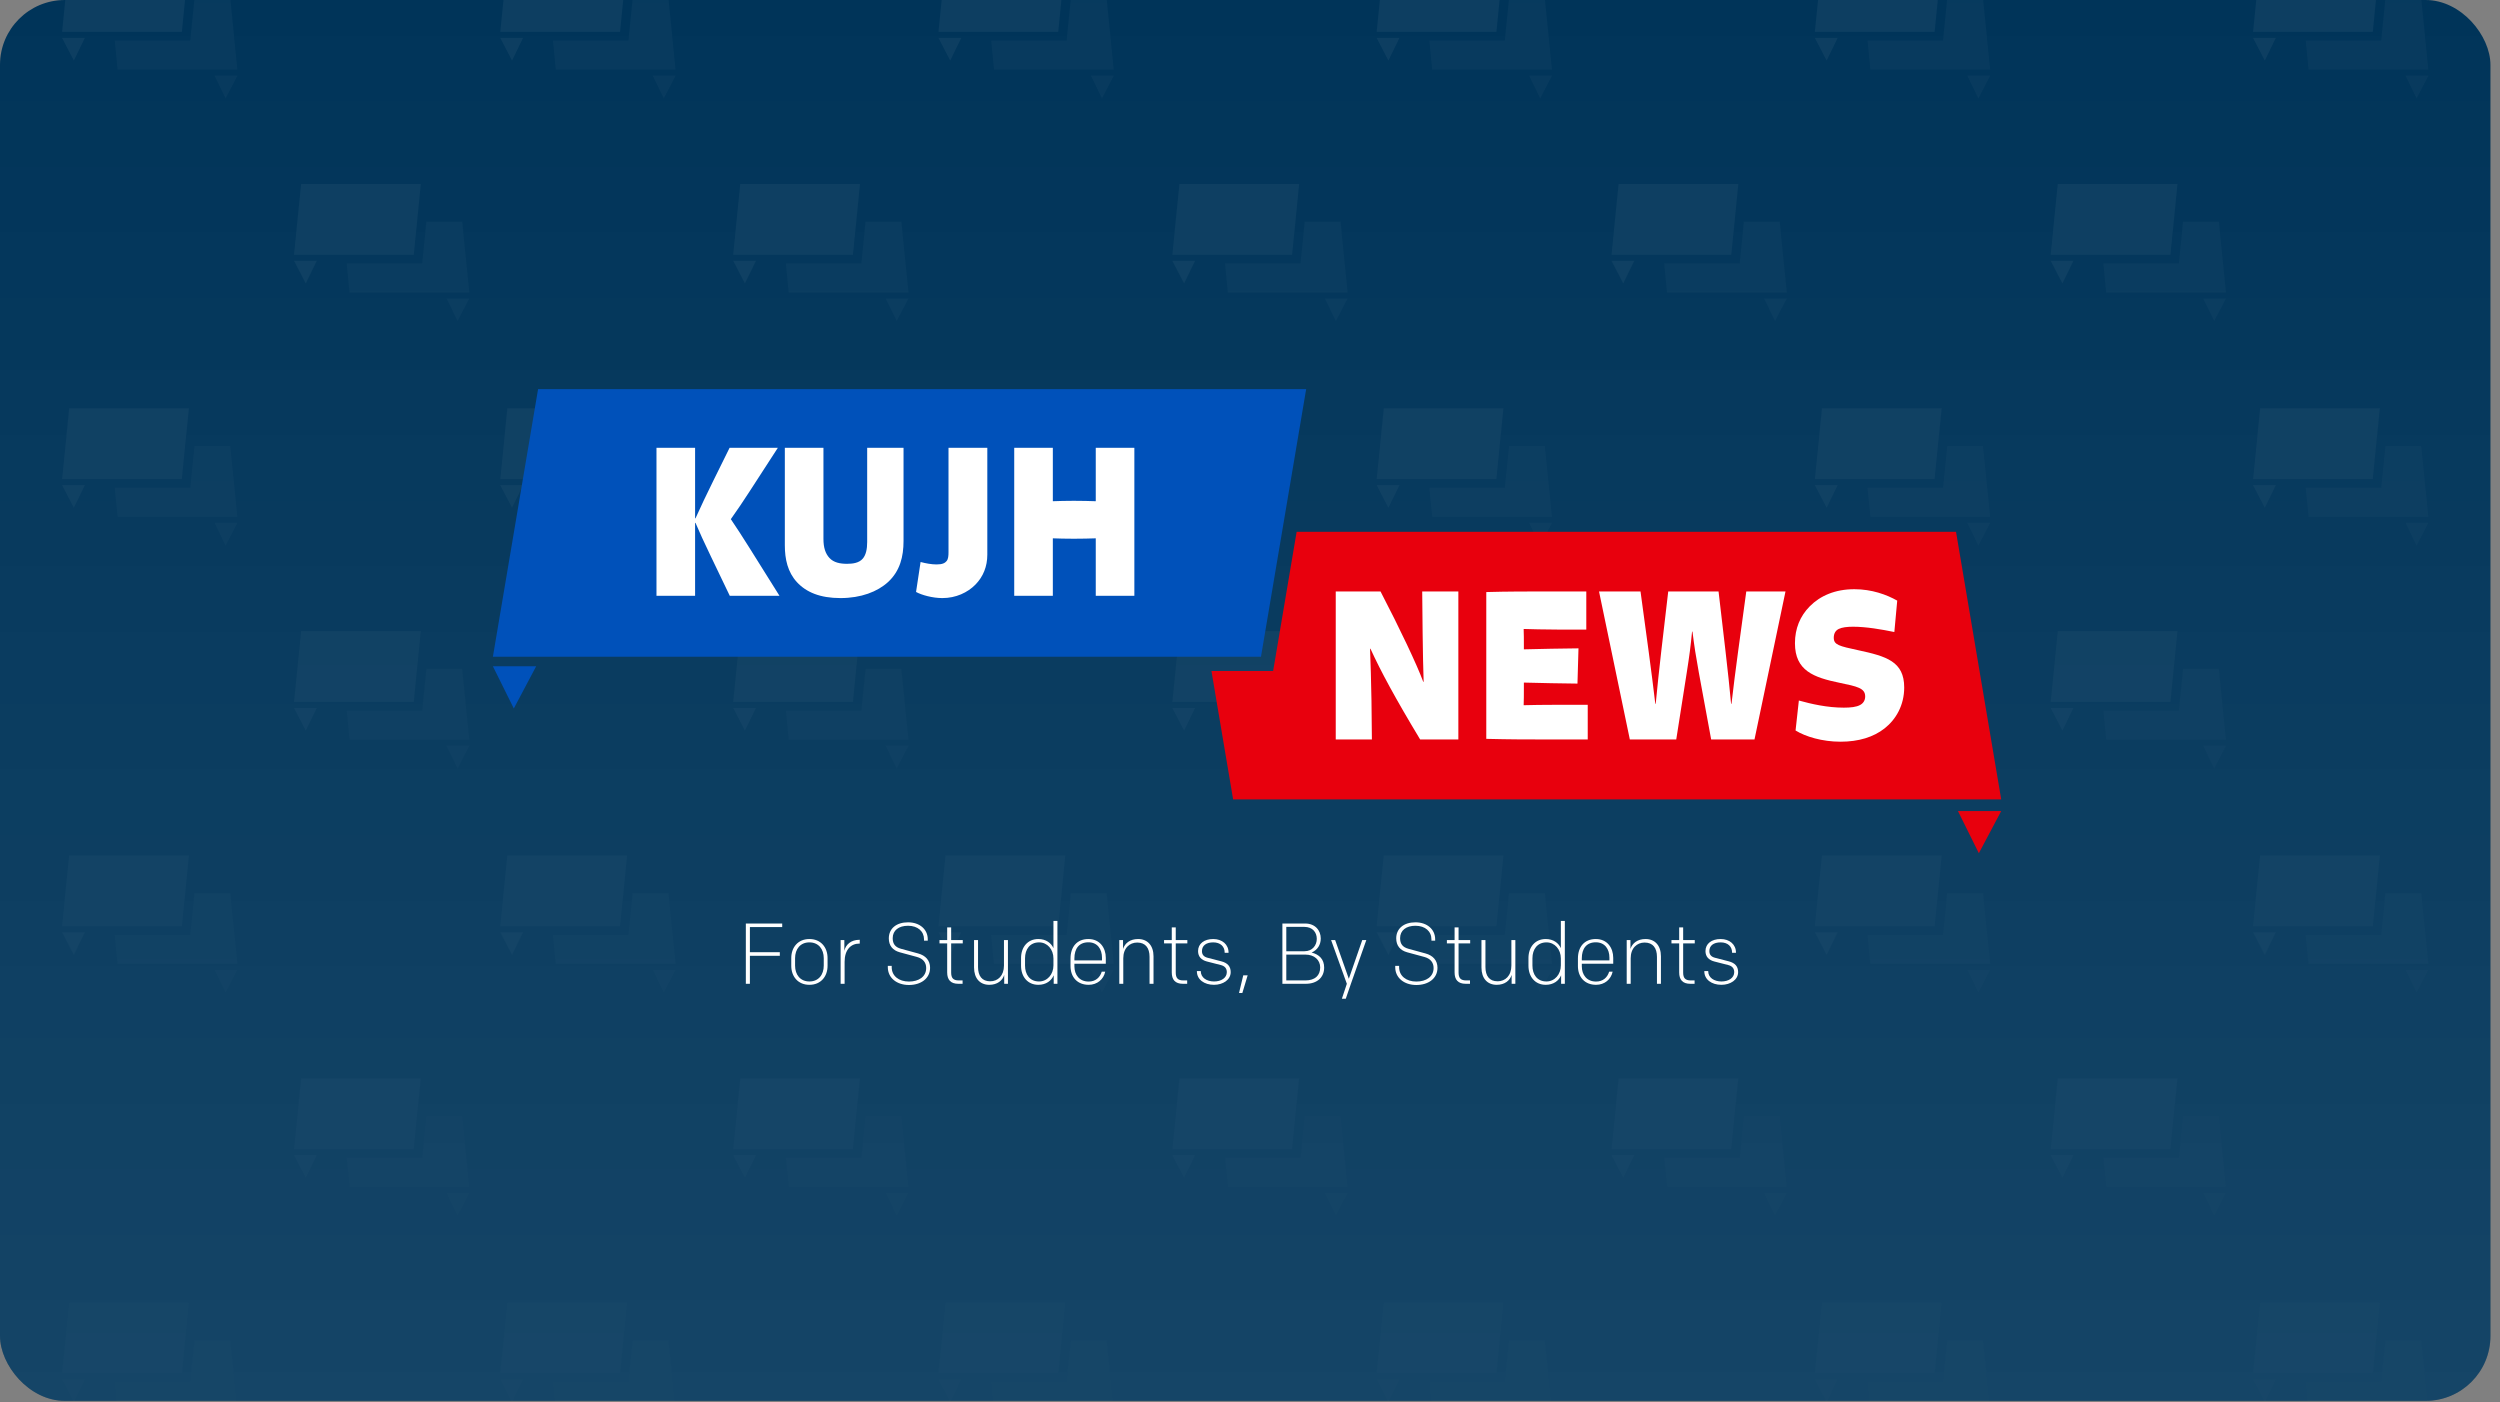 <?xml version="1.0" encoding="utf-8"?>
<svg xmlns="http://www.w3.org/2000/svg" fill="none" height="100%" overflow="visible" preserveAspectRatio="none" style="display: block;" viewBox="0 0 164 92" width="100%">
<rect x="0" y="0" width="164" height="92" fill="#808080" stroke="none"/>
<g id="KUJH News">
<g clip-path="url(#clip0_0_1736)">
<rect fill="#003459" height="91.897" rx="4.255" width="163.373"/>
<g clip-path="url(#clip1_0_1736)" id="Layer_1" opacity="0.1">
<g id="Group">
<path d="M88.402 19.188H80.551L80.361 17.281H85.314L85.589 14.54H87.94L88.402 19.188Z" fill="white" id="Vector" opacity="0.3"/>
<path d="M86.908 19.582L87.633 21.065L88.409 19.582H86.908Z" fill="white" id="Vector_2" opacity="0.3"/>
<path d="M76.907 16.714H84.761L85.224 12.069H77.37L76.907 16.714Z" fill="white" id="Vector_3" opacity="0.5"/>
<path d="M78.401 17.108L77.677 18.594L76.901 17.108H78.401Z" fill="white" id="Vector_4" opacity="0.5"/>
</g>
<g id="Group_2">
<path d="M117.212 19.188H109.358L109.17 17.281H114.124L114.399 14.54H116.749L117.212 19.188Z" fill="white" id="Vector_5" opacity="0.3"/>
<path d="M115.718 19.582L116.442 21.065L117.218 19.582H115.718Z" fill="white" id="Vector_6" opacity="0.3"/>
<path d="M105.717 16.714H113.571L114.034 12.069H106.18L105.717 16.714Z" fill="white" id="Vector_7" opacity="0.5"/>
<path d="M107.211 17.108L106.486 18.594L105.71 17.108H107.211Z" fill="white" id="Vector_8" opacity="0.5"/>
</g>
<g id="Group_3">
<path d="M146.021 19.188H138.167L137.98 17.281H142.933L143.208 14.54H145.559L146.021 19.188Z" fill="white" id="Vector_9" opacity="0.3"/>
<path d="M144.527 19.582L145.252 21.065L146.028 19.582H144.527Z" fill="white" id="Vector_10" opacity="0.3"/>
<path d="M134.527 16.714H142.38L142.843 12.069H134.989L134.527 16.714Z" fill="white" id="Vector_11" opacity="0.5"/>
<path d="M136.02 17.108L135.296 18.594L134.52 17.108H136.02Z" fill="white" id="Vector_12" opacity="0.5"/>
</g>
<g id="Group_4">
<path d="M30.786 19.188H22.932L22.742 17.281H27.695L27.97 14.54H30.321L30.786 19.188Z" fill="white" id="Vector_13" opacity="0.3"/>
<path d="M29.289 19.582L30.017 21.065L30.789 19.582H29.289Z" fill="white" id="Vector_14" opacity="0.3"/>
<path d="M19.288 16.714H27.142L27.605 12.069H19.754L19.288 16.714Z" fill="white" id="Vector_15" opacity="0.5"/>
<path d="M20.785 17.108L20.058 18.594L19.285 17.108H20.785Z" fill="white" id="Vector_16" opacity="0.5"/>
</g>
<g id="Group_5">
<path d="M59.596 19.188H51.742L51.551 17.281H56.505L56.779 14.54H59.13L59.596 19.188Z" fill="white" id="Vector_17" opacity="0.3"/>
<path d="M58.099 19.582L58.823 21.065L59.599 19.582H58.099Z" fill="white" id="Vector_18" opacity="0.3"/>
<path d="M48.098 16.714H55.952L56.415 12.069H48.561L48.098 16.714Z" fill="white" id="Vector_19" opacity="0.5"/>
<path d="M49.595 17.108L48.867 18.594L48.095 17.108H49.595Z" fill="white" id="Vector_20" opacity="0.5"/>
</g>
<g id="Group_6">
<path d="M73.06 4.566H65.209L65.018 2.659H69.972L70.247 -0.079H72.597L73.06 4.566Z" fill="white" id="Vector_21" opacity="0.3"/>
<path d="M71.566 4.96L72.29 6.446L73.066 4.96H71.566Z" fill="white" id="Vector_22" opacity="0.3"/>
<path d="M61.565 2.092H69.419L69.882 -2.553H62.028L61.565 2.092Z" fill="white" id="Vector_23" opacity="0.5"/>
<path d="M63.062 2.486L62.335 3.973L61.559 2.486H63.062Z" fill="white" id="Vector_24" opacity="0.5"/>
</g>
<g id="Group_7">
<path d="M101.808 4.566H93.954L93.763 2.659H98.717L98.992 -0.079H101.342L101.808 4.566Z" fill="white" id="Vector_25" opacity="0.3"/>
<path d="M100.311 4.96L101.038 6.446L101.811 4.96H100.311Z" fill="white" id="Vector_26" opacity="0.3"/>
<path d="M90.31 2.092H98.164L98.626 -2.553H90.776L90.31 2.092Z" fill="white" id="Vector_27" opacity="0.5"/>
<path d="M91.807 2.486L91.079 3.973L90.307 2.486H91.807Z" fill="white" id="Vector_28" opacity="0.5"/>
</g>
<g id="Group_8">
<path d="M130.553 4.566H122.699L122.508 2.659H127.465L127.736 -0.079H130.087L130.553 4.566Z" fill="white" id="Vector_29" opacity="0.3"/>
<path d="M129.056 4.96L129.783 6.446L130.556 4.96H129.056Z" fill="white" id="Vector_30" opacity="0.3"/>
<path d="M119.055 2.092H126.909L127.375 -2.553H119.521L119.055 2.092Z" fill="white" id="Vector_31" opacity="0.5"/>
<path d="M120.552 2.486L119.828 3.973L119.052 2.486H120.552Z" fill="white" id="Vector_32" opacity="0.5"/>
</g>
<g id="Group_9">
<path d="M15.57 4.566H7.716L7.525 2.659H12.482L12.757 -0.079H15.108L15.57 4.566Z" fill="white" id="Vector_33" opacity="0.3"/>
<path d="M14.076 4.96L14.8 6.446L15.576 4.96H14.076Z" fill="white" id="Vector_34" opacity="0.3"/>
<path d="M4.075 2.092H11.929L12.392 -2.553H4.538L4.075 2.092Z" fill="white" id="Vector_35" opacity="0.5"/>
<path d="M5.569 2.486L4.845 3.973L4.069 2.486H5.569Z" fill="white" id="Vector_36" opacity="0.5"/>
</g>
<g id="Group_10">
<path d="M44.315 4.566H36.461L36.273 2.659H41.227L41.502 -0.079H43.852L44.315 4.566Z" fill="white" id="Vector_37" opacity="0.3"/>
<path d="M42.821 4.96L43.545 6.446L44.321 4.96H42.821Z" fill="white" id="Vector_38" opacity="0.3"/>
<path d="M32.82 2.092H40.674L41.136 -2.553H33.282L32.82 2.092Z" fill="white" id="Vector_39" opacity="0.5"/>
<path d="M34.314 2.486L33.59 3.973L32.814 2.486H34.314Z" fill="white" id="Vector_40" opacity="0.5"/>
</g>
<g id="Group_11">
<path d="M159.298 4.566H151.444L151.253 2.659H156.21L156.481 -0.079H158.835L159.298 4.566Z" fill="white" id="Vector_41" opacity="0.3"/>
<path d="M157.804 4.96L158.528 6.446L159.304 4.96H157.804Z" fill="white" id="Vector_42" opacity="0.3"/>
<path d="M147.803 2.092H155.654L156.119 -2.553H148.265L147.803 2.092Z" fill="white" id="Vector_43" opacity="0.5"/>
<path d="M149.297 2.486L148.572 3.973L147.796 2.486H149.297Z" fill="white" id="Vector_44" opacity="0.5"/>
</g>
<g id="Group_12">
<path d="M88.402 48.522H80.551L80.361 46.615H85.314L85.589 43.874H87.94L88.402 48.522Z" fill="white" id="Vector_45" opacity="0.3"/>
<path d="M86.908 48.916L87.633 50.399L88.409 48.916H86.908Z" fill="white" id="Vector_46" opacity="0.3"/>
<path d="M76.907 46.048H84.761L85.224 41.403H77.37L76.907 46.048Z" fill="white" id="Vector_47" opacity="0.5"/>
<path d="M78.401 46.442L77.677 47.929L76.901 46.442H78.401Z" fill="white" id="Vector_48" opacity="0.5"/>
</g>
<g id="Group_13">
<path d="M117.212 48.522H109.358L109.17 46.615H114.124L114.399 43.874H116.749L117.212 48.522Z" fill="white" id="Vector_49" opacity="0.3"/>
<path d="M115.718 48.916L116.442 50.399L117.218 48.916H115.718Z" fill="white" id="Vector_50" opacity="0.3"/>
<path d="M105.717 46.048H113.571L114.034 41.404H106.18L105.717 46.048Z" fill="white" id="Vector_51" opacity="0.5"/>
<path d="M107.211 46.442L106.486 47.929L105.71 46.442H107.211Z" fill="white" id="Vector_52" opacity="0.5"/>
</g>
<g id="Group_14">
<path d="M146.021 48.522H138.167L137.98 46.615H142.933L143.208 43.874H145.559L146.021 48.522Z" fill="white" id="Vector_53" opacity="0.3"/>
<path d="M144.527 48.916L145.252 50.399L146.028 48.916H144.527Z" fill="white" id="Vector_54" opacity="0.3"/>
<path d="M134.527 46.048H142.38L142.843 41.403H134.989L134.527 46.048Z" fill="white" id="Vector_55" opacity="0.5"/>
<path d="M136.02 46.442L135.296 47.929L134.52 46.442H136.02Z" fill="white" id="Vector_56" opacity="0.5"/>
</g>
<g id="Group_15">
<path d="M30.786 48.522H22.932L22.742 46.615H27.695L27.97 43.874H30.321L30.786 48.522Z" fill="white" id="Vector_57" opacity="0.3"/>
<path d="M29.289 48.916L30.017 50.399L30.789 48.916H29.289Z" fill="white" id="Vector_58" opacity="0.3"/>
<path d="M19.288 46.048H27.142L27.605 41.403H19.754L19.288 46.048Z" fill="white" id="Vector_59" opacity="0.5"/>
<path d="M20.785 46.442L20.058 47.929L19.285 46.442H20.785Z" fill="white" id="Vector_60" opacity="0.5"/>
</g>
<g id="Group_16">
<path d="M59.596 48.522H51.742L51.551 46.615H56.505L56.779 43.874H59.13L59.596 48.522Z" fill="white" id="Vector_61" opacity="0.3"/>
<path d="M58.099 48.916L58.823 50.399L59.599 48.916H58.099Z" fill="white" id="Vector_62" opacity="0.3"/>
<path d="M48.098 46.048H55.952L56.415 41.403H48.561L48.098 46.048Z" fill="white" id="Vector_63" opacity="0.5"/>
<path d="M49.595 46.442L48.867 47.929L48.095 46.442H49.595Z" fill="white" id="Vector_64" opacity="0.5"/>
</g>
<g id="Group_17">
<path d="M73.06 33.9H65.209L65.018 31.994H69.972L70.247 29.256H72.597L73.06 33.9Z" fill="white" id="Vector_65" opacity="0.3"/>
<path d="M71.566 34.295L72.29 35.781L73.066 34.295H71.566Z" fill="white" id="Vector_66" opacity="0.3"/>
<path d="M61.565 31.426H69.419L69.882 26.782H62.028L61.565 31.426Z" fill="white" id="Vector_67" opacity="0.5"/>
<path d="M63.062 31.821L62.335 33.307L61.559 31.821H63.062Z" fill="white" id="Vector_68" opacity="0.5"/>
</g>
<g id="Group_18">
<path d="M101.808 33.9H93.954L93.763 31.994H98.717L98.992 29.256H101.342L101.808 33.9Z" fill="white" id="Vector_69" opacity="0.3"/>
<path d="M100.311 34.295L101.038 35.781L101.811 34.295H100.311Z" fill="white" id="Vector_70" opacity="0.3"/>
<path d="M90.31 31.426H98.164L98.626 26.782H90.776L90.31 31.426Z" fill="white" id="Vector_71" opacity="0.5"/>
<path d="M91.807 31.821L91.079 33.307L90.307 31.821H91.807Z" fill="white" id="Vector_72" opacity="0.5"/>
</g>
<g id="Group_19">
<path d="M130.553 33.9H122.699L122.508 31.994H127.465L127.736 29.256H130.087L130.553 33.9Z" fill="white" id="Vector_73" opacity="0.3"/>
<path d="M129.056 34.295L129.783 35.781L130.556 34.295H129.056Z" fill="white" id="Vector_74" opacity="0.3"/>
<path d="M119.055 31.426H126.909L127.375 26.782H119.521L119.055 31.426Z" fill="white" id="Vector_75" opacity="0.5"/>
<path d="M120.552 31.821L119.828 33.307L119.052 31.821H120.552Z" fill="white" id="Vector_76" opacity="0.5"/>
</g>
<g id="Group_20">
<path d="M15.57 33.9H7.716L7.525 31.994H12.482L12.757 29.256H15.108L15.57 33.9Z" fill="white" id="Vector_77" opacity="0.3"/>
<path d="M14.076 34.295L14.8 35.781L15.576 34.295H14.076Z" fill="white" id="Vector_78" opacity="0.3"/>
<path d="M4.075 31.426H11.929L12.392 26.782H4.538L4.075 31.426Z" fill="white" id="Vector_79" opacity="0.5"/>
<path d="M5.569 31.821L4.845 33.307L4.069 31.821H5.569Z" fill="white" id="Vector_80" opacity="0.5"/>
</g>
<g id="Group_21">
<path d="M44.315 33.9H36.461L36.273 31.994H41.227L41.502 29.256H43.852L44.315 33.9Z" fill="white" id="Vector_81" opacity="0.3"/>
<path d="M42.821 34.295L43.545 35.781L44.321 34.295H42.821Z" fill="white" id="Vector_82" opacity="0.3"/>
<path d="M32.82 31.426H40.674L41.136 26.782H33.282L32.82 31.426Z" fill="white" id="Vector_83" opacity="0.5"/>
<path d="M34.314 31.821L33.59 33.307L32.814 31.821H34.314Z" fill="white" id="Vector_84" opacity="0.5"/>
</g>
<g id="Group_22">
<path d="M159.298 33.9H151.444L151.253 31.994H156.21L156.481 29.256H158.835L159.298 33.9Z" fill="white" id="Vector_85" opacity="0.3"/>
<path d="M157.804 34.295L158.528 35.781L159.304 34.295H157.804Z" fill="white" id="Vector_86" opacity="0.3"/>
<path d="M147.803 31.426H155.654L156.119 26.782H148.265L147.803 31.426Z" fill="white" id="Vector_87" opacity="0.5"/>
<path d="M149.297 31.821L148.572 33.307L147.796 31.821H149.297Z" fill="white" id="Vector_88" opacity="0.5"/>
</g>
<g id="Group_23">
<path d="M88.402 77.856H80.551L80.361 75.95H85.314L85.589 73.208H87.94L88.402 77.856Z" fill="white" id="Vector_89" opacity="0.3"/>
<path d="M86.908 78.251L87.633 79.734L88.409 78.251H86.908Z" fill="white" id="Vector_90" opacity="0.3"/>
<path d="M76.907 75.382H84.761L85.224 70.738H77.37L76.907 75.382Z" fill="white" id="Vector_91" opacity="0.5"/>
<path d="M78.401 75.777L77.677 77.263L76.901 75.777H78.401Z" fill="white" id="Vector_92" opacity="0.5"/>
</g>
<g id="Group_24">
<path d="M117.212 77.856H109.358L109.17 75.95H114.124L114.399 73.208H116.749L117.212 77.856Z" fill="white" id="Vector_93" opacity="0.3"/>
<path d="M115.718 78.251L116.442 79.734L117.218 78.251H115.718Z" fill="white" id="Vector_94" opacity="0.3"/>
<path d="M105.717 75.382H113.571L114.034 70.738H106.18L105.717 75.382Z" fill="white" id="Vector_95" opacity="0.5"/>
<path d="M107.211 75.777L106.486 77.263L105.71 75.777H107.211Z" fill="white" id="Vector_96" opacity="0.5"/>
</g>
<g id="Group_25">
<path d="M146.021 77.856H138.167L137.98 75.95H142.933L143.208 73.208H145.559L146.021 77.856Z" fill="white" id="Vector_97" opacity="0.3"/>
<path d="M144.527 78.251L145.252 79.734L146.028 78.251H144.527Z" fill="white" id="Vector_98" opacity="0.3"/>
<path d="M134.527 75.382H142.38L142.843 70.738H134.989L134.527 75.382Z" fill="white" id="Vector_99" opacity="0.5"/>
<path d="M136.02 75.777L135.296 77.263L134.52 75.777H136.02Z" fill="white" id="Vector_100" opacity="0.5"/>
</g>
<g id="Group_26">
<path d="M30.786 77.856H22.932L22.742 75.95H27.695L27.97 73.208H30.321L30.786 77.856Z" fill="white" id="Vector_101" opacity="0.3"/>
<path d="M29.289 78.251L30.017 79.734L30.789 78.251H29.289Z" fill="white" id="Vector_102" opacity="0.3"/>
<path d="M19.288 75.382H27.142L27.605 70.738H19.754L19.288 75.382Z" fill="white" id="Vector_103" opacity="0.5"/>
<path d="M20.785 75.777L20.058 77.263L19.285 75.777H20.785Z" fill="white" id="Vector_104" opacity="0.5"/>
</g>
<g id="Group_27">
<path d="M59.596 77.856H51.742L51.551 75.95H56.505L56.779 73.208H59.13L59.596 77.856Z" fill="white" id="Vector_105" opacity="0.3"/>
<path d="M58.099 78.251L58.823 79.734L59.599 78.251H58.099Z" fill="white" id="Vector_106" opacity="0.3"/>
<path d="M48.098 75.382H55.952L56.415 70.738H48.561L48.098 75.382Z" fill="white" id="Vector_107" opacity="0.5"/>
<path d="M49.595 75.777L48.867 77.263L48.095 75.777H49.595Z" fill="white" id="Vector_108" opacity="0.5"/>
</g>
<g id="Group_28">
<path d="M73.06 63.235H65.209L65.018 61.328H69.972L70.247 58.59H72.597L73.06 63.235Z" fill="white" id="Vector_109" opacity="0.3"/>
<path d="M71.566 63.629L72.29 65.115L73.066 63.629H71.566Z" fill="white" id="Vector_110" opacity="0.3"/>
<path d="M61.565 60.761H69.419L69.882 56.116H62.028L61.565 60.761Z" fill="white" id="Vector_111" opacity="0.5"/>
<path d="M63.062 61.155L62.335 62.642L61.559 61.155H63.062Z" fill="white" id="Vector_112" opacity="0.5"/>
</g>
<g id="Group_29">
<path d="M101.808 63.235H93.954L93.763 61.328H98.717L98.992 58.59H101.342L101.808 63.235Z" fill="white" id="Vector_113" opacity="0.3"/>
<path d="M100.311 63.629L101.038 65.115L101.811 63.629H100.311Z" fill="white" id="Vector_114" opacity="0.3"/>
<path d="M90.31 60.761H98.164L98.626 56.116H90.776L90.31 60.761Z" fill="white" id="Vector_115" opacity="0.5"/>
<path d="M91.807 61.155L91.079 62.642L90.307 61.155H91.807Z" fill="white" id="Vector_116" opacity="0.5"/>
</g>
<g id="Group_30">
<path d="M130.553 63.235H122.699L122.508 61.328H127.465L127.736 58.59H130.087L130.553 63.235Z" fill="white" id="Vector_117" opacity="0.3"/>
<path d="M129.056 63.629L129.783 65.115L130.556 63.629H129.056Z" fill="white" id="Vector_118" opacity="0.3"/>
<path d="M119.055 60.761H126.909L127.375 56.116H119.521L119.055 60.761Z" fill="white" id="Vector_119" opacity="0.5"/>
<path d="M120.552 61.155L119.828 62.642L119.052 61.155H120.552Z" fill="white" id="Vector_120" opacity="0.5"/>
</g>
<g id="Group_31">
<path d="M15.57 63.235H7.716L7.525 61.328H12.482L12.757 58.59H15.108L15.57 63.235Z" fill="white" id="Vector_121" opacity="0.3"/>
<path d="M14.076 63.629L14.8 65.115L15.576 63.629H14.076Z" fill="white" id="Vector_122" opacity="0.3"/>
<path d="M4.075 60.761H11.929L12.392 56.116H4.538L4.075 60.761Z" fill="white" id="Vector_123" opacity="0.5"/>
<path d="M5.569 61.155L4.845 62.642L4.069 61.155H5.569Z" fill="white" id="Vector_124" opacity="0.5"/>
</g>
<g id="Group_32">
<path d="M44.315 63.235H36.461L36.273 61.328H41.227L41.502 58.59H43.852L44.315 63.235Z" fill="white" id="Vector_125" opacity="0.3"/>
<path d="M42.821 63.629L43.545 65.115L44.321 63.629H42.821Z" fill="white" id="Vector_126" opacity="0.3"/>
<path d="M32.82 60.761H40.674L41.136 56.116H33.282L32.82 60.761Z" fill="white" id="Vector_127" opacity="0.5"/>
<path d="M34.314 61.155L33.59 62.642L32.814 61.155H34.314Z" fill="white" id="Vector_128" opacity="0.5"/>
</g>
<g id="Group_33">
<path d="M159.298 63.235H151.444L151.253 61.328H156.21L156.481 58.59H158.835L159.298 63.235Z" fill="white" id="Vector_129" opacity="0.3"/>
<path d="M157.804 63.629L158.528 65.115L159.304 63.629H157.804Z" fill="white" id="Vector_130" opacity="0.3"/>
<path d="M147.803 60.761H155.654L156.119 56.116H148.265L147.803 60.761Z" fill="white" id="Vector_131" opacity="0.5"/>
<path d="M149.297 61.155L148.572 62.642L147.796 61.155H149.297Z" fill="white" id="Vector_132" opacity="0.5"/>
</g>
<g id="Group_34">
<path d="M73.06 92.569H65.209L65.018 90.662H69.972L70.247 87.925H72.597L73.06 92.569Z" fill="white" id="Vector_133" opacity="0.3"/>
<path d="M71.566 92.964L72.29 94.45L73.066 92.964H71.566Z" fill="white" id="Vector_134" opacity="0.3"/>
<path d="M61.565 90.095H69.419L69.882 85.451H62.028L61.565 90.095Z" fill="white" id="Vector_135" opacity="0.5"/>
<path d="M63.062 90.49L62.335 91.976L61.559 90.49H63.062Z" fill="white" id="Vector_136" opacity="0.5"/>
</g>
<g id="Group_35">
<path d="M101.808 92.569H93.954L93.763 90.662H98.717L98.992 87.925H101.342L101.808 92.569Z" fill="white" id="Vector_137" opacity="0.3"/>
<path d="M100.311 92.964L101.038 94.45L101.811 92.964H100.311Z" fill="white" id="Vector_138" opacity="0.3"/>
<path d="M90.31 90.095H98.164L98.626 85.451H90.776L90.31 90.095Z" fill="white" id="Vector_139" opacity="0.5"/>
<path d="M91.807 90.49L91.079 91.976L90.307 90.49H91.807Z" fill="white" id="Vector_140" opacity="0.5"/>
</g>
<g id="Group_36">
<path d="M130.553 92.569H122.699L122.508 90.662H127.465L127.736 87.925H130.087L130.553 92.569Z" fill="white" id="Vector_141" opacity="0.3"/>
<path d="M129.056 92.964L129.783 94.45L130.556 92.964H129.056Z" fill="white" id="Vector_142" opacity="0.3"/>
<path d="M119.055 90.095H126.909L127.375 85.451H119.521L119.055 90.095Z" fill="white" id="Vector_143" opacity="0.5"/>
<path d="M120.552 90.49L119.828 91.976L119.052 90.49H120.552Z" fill="white" id="Vector_144" opacity="0.5"/>
</g>
<g id="Group_37">
<path d="M15.57 92.569H7.716L7.525 90.662H12.482L12.757 87.925H15.108L15.57 92.569Z" fill="white" id="Vector_145" opacity="0.3"/>
<path d="M14.076 92.964L14.8 94.45L15.576 92.964H14.076Z" fill="white" id="Vector_146" opacity="0.3"/>
<path d="M4.075 90.095H11.929L12.392 85.451H4.538L4.075 90.095Z" fill="white" id="Vector_147" opacity="0.5"/>
<path d="M5.569 90.49L4.845 91.976L4.069 90.49H5.569Z" fill="white" id="Vector_148" opacity="0.5"/>
</g>
<g id="Group_38">
<path d="M44.315 92.569H36.461L36.273 90.662H41.227L41.502 87.925H43.852L44.315 92.569Z" fill="white" id="Vector_149" opacity="0.3"/>
<path d="M42.821 92.964L43.545 94.45L44.321 92.964H42.821Z" fill="white" id="Vector_150" opacity="0.3"/>
<path d="M32.82 90.095H40.674L41.136 85.451H33.282L32.82 90.095Z" fill="white" id="Vector_151" opacity="0.5"/>
<path d="M34.314 90.49L33.59 91.976L32.814 90.49H34.314Z" fill="white" id="Vector_152" opacity="0.5"/>
</g>
<g id="Group_39">
<path d="M159.298 92.569H151.444L151.253 90.662H156.21L156.481 87.925H158.835L159.298 92.569Z" fill="white" id="Vector_153" opacity="0.3"/>
<path d="M157.804 92.964L158.528 94.45L159.304 92.964H157.804Z" fill="white" id="Vector_154" opacity="0.3"/>
<path d="M147.803 90.095H155.654L156.119 85.451H148.265L147.803 90.095Z" fill="white" id="Vector_155" opacity="0.5"/>
<path d="M149.297 90.49L148.572 91.976L147.796 90.49H149.297Z" fill="white" id="Vector_156" opacity="0.5"/>
</g>
<rect fill="url(#paint0_linear_0_1736)" height="91.897" id="Rectangle 34624200" width="163.373" x="3.62396e-05" y="-3.09944e-05"/>
</g>
<g id="Group 47860">
<g clip-path="url(#clip2_0_1736)" id="Layer_1_2">
<path d="M128.315 34.885H85.06L83.65 43.238L83.517 44.019H79.472L80.893 52.441H131.279L128.315 34.885Z" fill="#E8000D" id="Vector_157"/>
<path d="M82.72 43.083H32.334L35.298 25.527H85.684L82.72 43.083Z" fill="#0051BA" id="Vector_158"/>
<g id="Group_40">
<path d="M43.065 39.087V29.376H45.598V34.003H45.624C45.988 33.201 46.352 32.425 46.81 31.503L47.861 29.376H51.027L49.181 32.225C48.764 32.867 48.373 33.455 47.942 34.057C48.279 34.552 48.723 35.234 49.141 35.903L51.135 39.086H47.874L46.635 36.504C46.136 35.461 45.934 35.02 45.624 34.298H45.598V39.086H43.065V39.087Z" fill="white" id="Vector_159"/>
<path d="M59.272 35.489C59.272 36.506 59.043 37.455 58.261 38.178C57.561 38.819 56.483 39.234 55.136 39.234C53.789 39.234 52.886 38.846 52.28 38.191C51.673 37.535 51.485 36.68 51.485 35.77V29.376H54.018V35.354C54.018 35.929 54.152 36.317 54.408 36.598C54.691 36.906 55.109 36.986 55.567 36.986C55.944 36.986 56.362 36.932 56.604 36.638C56.806 36.397 56.887 36.023 56.887 35.555V29.376H59.272V35.488V35.489Z" fill="white" id="Vector_160"/>
<path d="M64.768 36.385C64.768 37.161 64.499 37.83 63.987 38.351C63.475 38.873 62.707 39.234 61.818 39.234C61.171 39.234 60.457 39.033 60.093 38.833L60.39 36.867C60.74 36.961 61.117 37.027 61.441 37.027C61.831 37.027 61.993 36.934 62.101 36.8C62.209 36.666 62.222 36.452 62.222 36.225V29.376H64.768V36.384V36.385Z" fill="white" id="Vector_161"/>
<path d="M66.533 29.376H69.066V32.88C69.376 32.867 69.969 32.853 70.44 32.853C70.912 32.853 71.558 32.867 71.882 32.88V29.376H74.414V39.086H71.882V35.314C71.545 35.328 70.912 35.341 70.44 35.341C69.969 35.341 69.376 35.328 69.066 35.314V39.086H66.533V29.376Z" fill="white" id="Vector_162"/>
</g>
<g id="Group_41">
<path d="M87.625 48.509V38.799H90.562C91.842 41.26 92.96 43.627 93.364 44.724H93.391C93.364 44.015 93.337 42.651 93.324 41.501L93.297 38.799H95.668V48.509H93.162C91.532 45.807 90.575 44.029 89.902 42.557H89.875C89.902 43.226 89.956 44.898 89.969 45.981L89.996 48.509H87.625Z" fill="white" id="Vector_163"/>
<path d="M101.447 48.509C100.208 48.509 99.103 48.509 97.5 48.469V38.839C98.82 38.799 100.329 38.799 101.528 38.799H104.061V41.3H102.175C101.313 41.3 100.397 41.273 99.952 41.26C99.966 41.635 99.966 41.915 99.966 42.357V42.597C100.302 42.584 101.003 42.571 101.757 42.557L103.549 42.531L103.482 44.844L101.757 44.818C101.03 44.804 100.316 44.791 99.966 44.777V45.152C99.966 45.593 99.966 45.888 99.952 46.262C100.383 46.249 101.286 46.235 102.121 46.235H104.155V48.509H101.447Z" fill="white" id="Vector_164"/>
<path d="M104.896 38.799H107.618L108.157 42.771C108.305 43.881 108.48 45.232 108.588 46.168H108.615C108.709 45.179 108.844 43.895 108.978 42.731L109.436 38.799H112.737L113.195 42.731C113.343 44.015 113.465 45.139 113.559 46.168H113.586C113.707 45.112 113.855 43.962 114.017 42.758L114.556 38.799H117.129L115.095 48.509H112.252L111.444 44.122C111.242 43.012 111.147 42.397 111.026 41.434H110.999C110.905 42.41 110.824 43.026 110.649 44.136L109.962 48.509H106.917L104.896 38.799Z" fill="white" id="Vector_165"/>
<path d="M124.269 41.461C123.42 41.287 122.423 41.113 121.561 41.113C121.171 41.113 120.834 41.153 120.618 41.26C120.403 41.367 120.295 41.568 120.295 41.835C120.295 42.303 120.645 42.383 121.885 42.651C123.744 43.052 124.916 43.387 124.916 45.099C124.916 46.262 124.377 47.198 123.623 47.787C122.908 48.348 121.938 48.656 120.739 48.656C119.54 48.656 118.436 48.322 117.789 47.92L118.005 45.954C118.826 46.182 119.864 46.422 120.955 46.422C121.4 46.422 121.777 46.382 122.019 46.249C122.221 46.142 122.356 45.954 122.356 45.687C122.356 45.139 121.831 45.032 120.672 44.791C118.988 44.443 117.749 44.002 117.749 42.196C117.749 41.233 118.085 40.418 118.719 39.776C119.406 39.08 120.389 38.652 121.642 38.652C122.801 38.652 123.771 39.013 124.458 39.401L124.269 41.461Z" fill="white" id="Vector_166"/>
</g>
<path d="M32.334 43.709L33.706 46.476L35.172 43.709H32.334Z" fill="#0051BA" id="Vector_167"/>
<path d="M128.442 53.205L129.813 55.971L131.279 53.205H128.442Z" fill="#E8000D" id="Vector_168"/>
</g>
<g id="For Students, By Students">
<path d="M48.927 64.537V60.583H51.313V60.815H49.193V62.464H51.156V62.701H49.193V64.537H48.927Z" fill="white"/>
<path d="M53.097 64.604C52.347 64.604 51.907 64.057 51.907 63.356V62.848C51.907 62.148 52.347 61.6 53.097 61.6C53.848 61.6 54.288 62.148 54.288 62.848V63.356C54.288 64.057 53.848 64.604 53.097 64.604ZM54.038 62.859C54.038 62.266 53.701 61.82 53.097 61.82C52.494 61.82 52.157 62.266 52.157 62.859V63.345C52.157 63.938 52.494 64.384 53.097 64.384C53.701 64.384 54.038 63.938 54.038 63.345V62.859Z" fill="white"/>
<path d="M55.145 64.537V61.668H55.389V62.379C55.476 61.956 55.84 61.651 56.373 61.651H56.4V61.899H56.373C55.808 61.899 55.406 62.312 55.406 63.096V64.537H55.145Z" fill="white"/>
<path d="M59.627 64.616C58.833 64.616 58.241 64.153 58.241 63.452V63.362H58.496V63.447C58.496 64.023 58.964 64.39 59.627 64.39C60.279 64.39 60.758 64.068 60.758 63.503C60.758 63.136 60.545 62.882 60.149 62.775L59.023 62.47C58.567 62.345 58.306 62.035 58.306 61.56C58.306 60.905 58.811 60.504 59.567 60.504C60.328 60.504 60.861 60.962 60.861 61.617V61.707H60.616V61.623C60.616 61.097 60.208 60.73 59.567 60.73C58.953 60.73 58.561 61.035 58.561 61.544C58.561 61.928 58.735 62.136 59.099 62.238L60.236 62.549C60.709 62.679 61.013 62.995 61.013 63.486C61.013 64.204 60.393 64.616 59.627 64.616Z" fill="white"/>
<path d="M63.146 64.537H62.864C62.358 64.537 62.135 64.266 62.135 63.791V61.888H61.63V61.668H62.135V60.837H62.396V61.668H63.157V61.888H62.396V63.791C62.396 64.158 62.526 64.316 62.902 64.316H63.146V64.537Z" fill="white"/>
<path d="M66.121 61.668V64.537H65.876V63.955C65.768 64.322 65.425 64.604 64.898 64.604C64.284 64.604 63.898 64.181 63.898 63.469V61.668H64.159V63.435C64.159 64.017 64.414 64.373 64.958 64.373C65.458 64.373 65.86 64.011 65.86 63.339V61.668H66.121Z" fill="white"/>
<path d="M69.106 60.414H69.367V64.537H69.123V63.978C68.981 64.328 68.628 64.604 68.117 64.604C67.41 64.604 66.981 64.068 66.981 63.356V62.848C66.981 62.136 67.41 61.6 68.117 61.6C68.612 61.6 68.96 61.865 69.106 62.199V60.414ZM67.242 62.865V63.339C67.242 63.932 67.552 64.384 68.16 64.384C68.699 64.384 69.106 63.927 69.106 63.328V62.876C69.106 62.278 68.704 61.82 68.166 61.82C67.562 61.82 67.242 62.272 67.242 62.865Z" fill="white"/>
<path d="M71.416 64.604C70.682 64.604 70.226 64.108 70.226 63.373V62.876C70.226 62.108 70.655 61.6 71.4 61.6C72.139 61.6 72.541 62.165 72.541 62.837V63.221H70.481V63.39C70.481 63.949 70.807 64.39 71.416 64.39C71.867 64.39 72.161 64.124 72.275 63.74H72.503C72.395 64.249 71.976 64.604 71.416 64.604ZM70.481 62.865V63.001H72.291V62.825C72.291 62.261 71.992 61.815 71.4 61.815C70.78 61.815 70.481 62.238 70.481 62.865Z" fill="white"/>
<path d="M73.426 64.537V61.668H73.671V62.249C73.796 61.871 74.133 61.6 74.66 61.6C75.274 61.6 75.671 62.023 75.671 62.735V64.537H75.41V62.769C75.41 62.187 75.144 61.831 74.6 61.831C74.1 61.831 73.687 62.193 73.687 62.865V64.537H73.426Z" fill="white"/>
<path d="M77.879 64.537H77.596C77.091 64.537 76.868 64.266 76.868 63.791V61.888H76.362V61.668H76.868V60.837H77.129V61.668H77.89V61.888H77.129V63.791C77.129 64.158 77.259 64.316 77.634 64.316H77.879V64.537Z" fill="white"/>
<path d="M79.636 64.604C79 64.604 78.516 64.26 78.516 63.718V63.701H78.772V63.712C78.772 64.136 79.163 64.384 79.642 64.384C80.109 64.384 80.479 64.153 80.479 63.774C80.479 63.537 80.354 63.373 80.082 63.306L79.174 63.074C78.805 62.978 78.593 62.752 78.593 62.391C78.593 61.905 78.995 61.6 79.587 61.6C80.18 61.6 80.593 61.961 80.593 62.487V62.504H80.338V62.487C80.338 62.091 80.06 61.82 79.587 61.82C79.131 61.82 78.848 62.029 78.848 62.391C78.848 62.633 78.978 62.769 79.223 62.831L80.12 63.063C80.533 63.17 80.734 63.401 80.734 63.769C80.734 64.277 80.229 64.604 79.636 64.604Z" fill="white"/>
<path d="M81.28 65.141L81.557 63.983H81.846L81.498 65.141H81.28Z" fill="white"/>
<path d="M84.125 64.537V60.583H85.626C86.262 60.583 86.642 61.024 86.642 61.566C86.642 61.984 86.425 62.317 86.044 62.487C86.544 62.617 86.865 62.927 86.865 63.475C86.865 64.102 86.419 64.537 85.658 64.537H84.125ZM84.381 64.316H85.631C86.267 64.316 86.604 63.989 86.604 63.464C86.604 62.972 86.218 62.622 85.637 62.622H84.381V64.316ZM84.381 62.402H85.566C86.104 62.402 86.381 62.001 86.381 61.589C86.381 61.154 86.099 60.804 85.566 60.804H84.381V62.402Z" fill="white"/>
<path d="M88.026 65.519L88.353 64.537L87.32 61.668H87.586L88.483 64.209L89.364 61.668H89.63L88.624 64.525L88.282 65.519H88.026Z" fill="white"/>
<path d="M92.913 64.616C92.119 64.616 91.527 64.153 91.527 63.452V63.362H91.782V63.447C91.782 64.023 92.25 64.39 92.913 64.39C93.565 64.39 94.044 64.068 94.044 63.503C94.044 63.136 93.832 62.882 93.435 62.775L92.31 62.47C91.853 62.345 91.592 62.035 91.592 61.56C91.592 60.905 92.098 60.504 92.853 60.504C93.614 60.504 94.147 60.962 94.147 61.617V61.707H93.902V61.623C93.902 61.097 93.495 60.73 92.853 60.73C92.239 60.73 91.847 61.035 91.847 61.544C91.847 61.928 92.022 62.136 92.386 62.238L93.522 62.549C93.995 62.679 94.299 62.995 94.299 63.486C94.299 64.204 93.68 64.616 92.913 64.616Z" fill="white"/>
<path d="M96.432 64.537H96.15C95.644 64.537 95.421 64.266 95.421 63.791V61.888H94.916V61.668H95.421V60.837H95.682V61.668H96.443V61.888H95.682V63.791C95.682 64.158 95.813 64.316 96.188 64.316H96.432V64.537Z" fill="white"/>
<path d="M99.407 61.668V64.537H99.163V63.955C99.054 64.322 98.712 64.604 98.184 64.604C97.57 64.604 97.184 64.181 97.184 63.469V61.668H97.445V63.435C97.445 64.017 97.7 64.373 98.244 64.373C98.744 64.373 99.147 64.011 99.147 63.339V61.668H99.407Z" fill="white"/>
<path d="M102.392 60.414H102.653V64.537H102.409V63.978C102.267 64.328 101.914 64.604 101.403 64.604C100.696 64.604 100.267 64.068 100.267 63.356V62.848C100.267 62.136 100.696 61.6 101.403 61.6C101.898 61.6 102.246 61.865 102.392 62.199V60.414ZM100.528 62.865V63.339C100.528 63.932 100.838 64.384 101.447 64.384C101.985 64.384 102.392 63.927 102.392 63.328V62.876C102.392 62.278 101.99 61.82 101.452 61.82C100.849 61.82 100.528 62.272 100.528 62.865Z" fill="white"/>
<path d="M104.702 64.604C103.968 64.604 103.512 64.108 103.512 63.373V62.876C103.512 62.108 103.941 61.6 104.686 61.6C105.425 61.6 105.828 62.165 105.828 62.837V63.221H103.767V63.39C103.767 63.949 104.094 64.39 104.702 64.39C105.154 64.39 105.447 64.124 105.561 63.74H105.79C105.681 64.249 105.262 64.604 104.702 64.604ZM103.767 62.865V63.001H105.578V62.825C105.578 62.261 105.279 61.815 104.686 61.815C104.066 61.815 103.767 62.238 103.767 62.865Z" fill="white"/>
<path d="M106.712 64.537V61.668H106.957V62.249C107.082 61.871 107.419 61.6 107.946 61.6C108.561 61.6 108.957 62.023 108.957 62.735V64.537H108.696V62.769C108.696 62.187 108.43 61.831 107.886 61.831C107.386 61.831 106.973 62.193 106.973 62.865V64.537H106.712Z" fill="white"/>
<path d="M111.165 64.537H110.882C110.377 64.537 110.154 64.266 110.154 63.791V61.888H109.648V61.668H110.154V60.837H110.415V61.668H111.176V61.888H110.415V63.791C110.415 64.158 110.545 64.316 110.921 64.316H111.165V64.537Z" fill="white"/>
<path d="M112.923 64.604C112.287 64.604 111.803 64.26 111.803 63.718V63.701H112.058V63.712C112.058 64.136 112.45 64.384 112.928 64.384C113.395 64.384 113.765 64.153 113.765 63.774C113.765 63.537 113.64 63.373 113.368 63.306L112.46 63.074C112.091 62.978 111.879 62.752 111.879 62.391C111.879 61.905 112.281 61.6 112.874 61.6C113.466 61.6 113.879 61.961 113.879 62.487V62.504H113.624V62.487C113.624 62.091 113.347 61.82 112.874 61.82C112.417 61.82 112.134 62.029 112.134 62.391C112.134 62.633 112.265 62.769 112.509 62.831L113.406 63.063C113.82 63.17 114.021 63.401 114.021 63.769C114.021 64.277 113.515 64.604 112.923 64.604Z" fill="white"/>
</g>
</g>
</g>
</g>
<defs>
<linearGradient gradientUnits="userSpaceOnUse" id="paint0_linear_0_1736" x1="81.686" x2="81.686" y1="109.553" y2="-3.26896e-05">
<stop stop-color="white"/>
<stop offset="1" stop-color="white" stop-opacity="0"/>
</linearGradient>
<clipPath id="clip0_0_1736">
<rect fill="white" height="91.897" rx="4.255" width="163.373"/>
</clipPath>
<clipPath id="clip1_0_1736">
<rect fill="white" height="97.003" transform="translate(-24.676 -2.553)" width="212.725"/>
</clipPath>
<clipPath id="clip2_0_1736">
<rect fill="white" height="30.445" transform="translate(32.334 25.527)" width="98.945"/>
</clipPath>
</defs>
</svg>